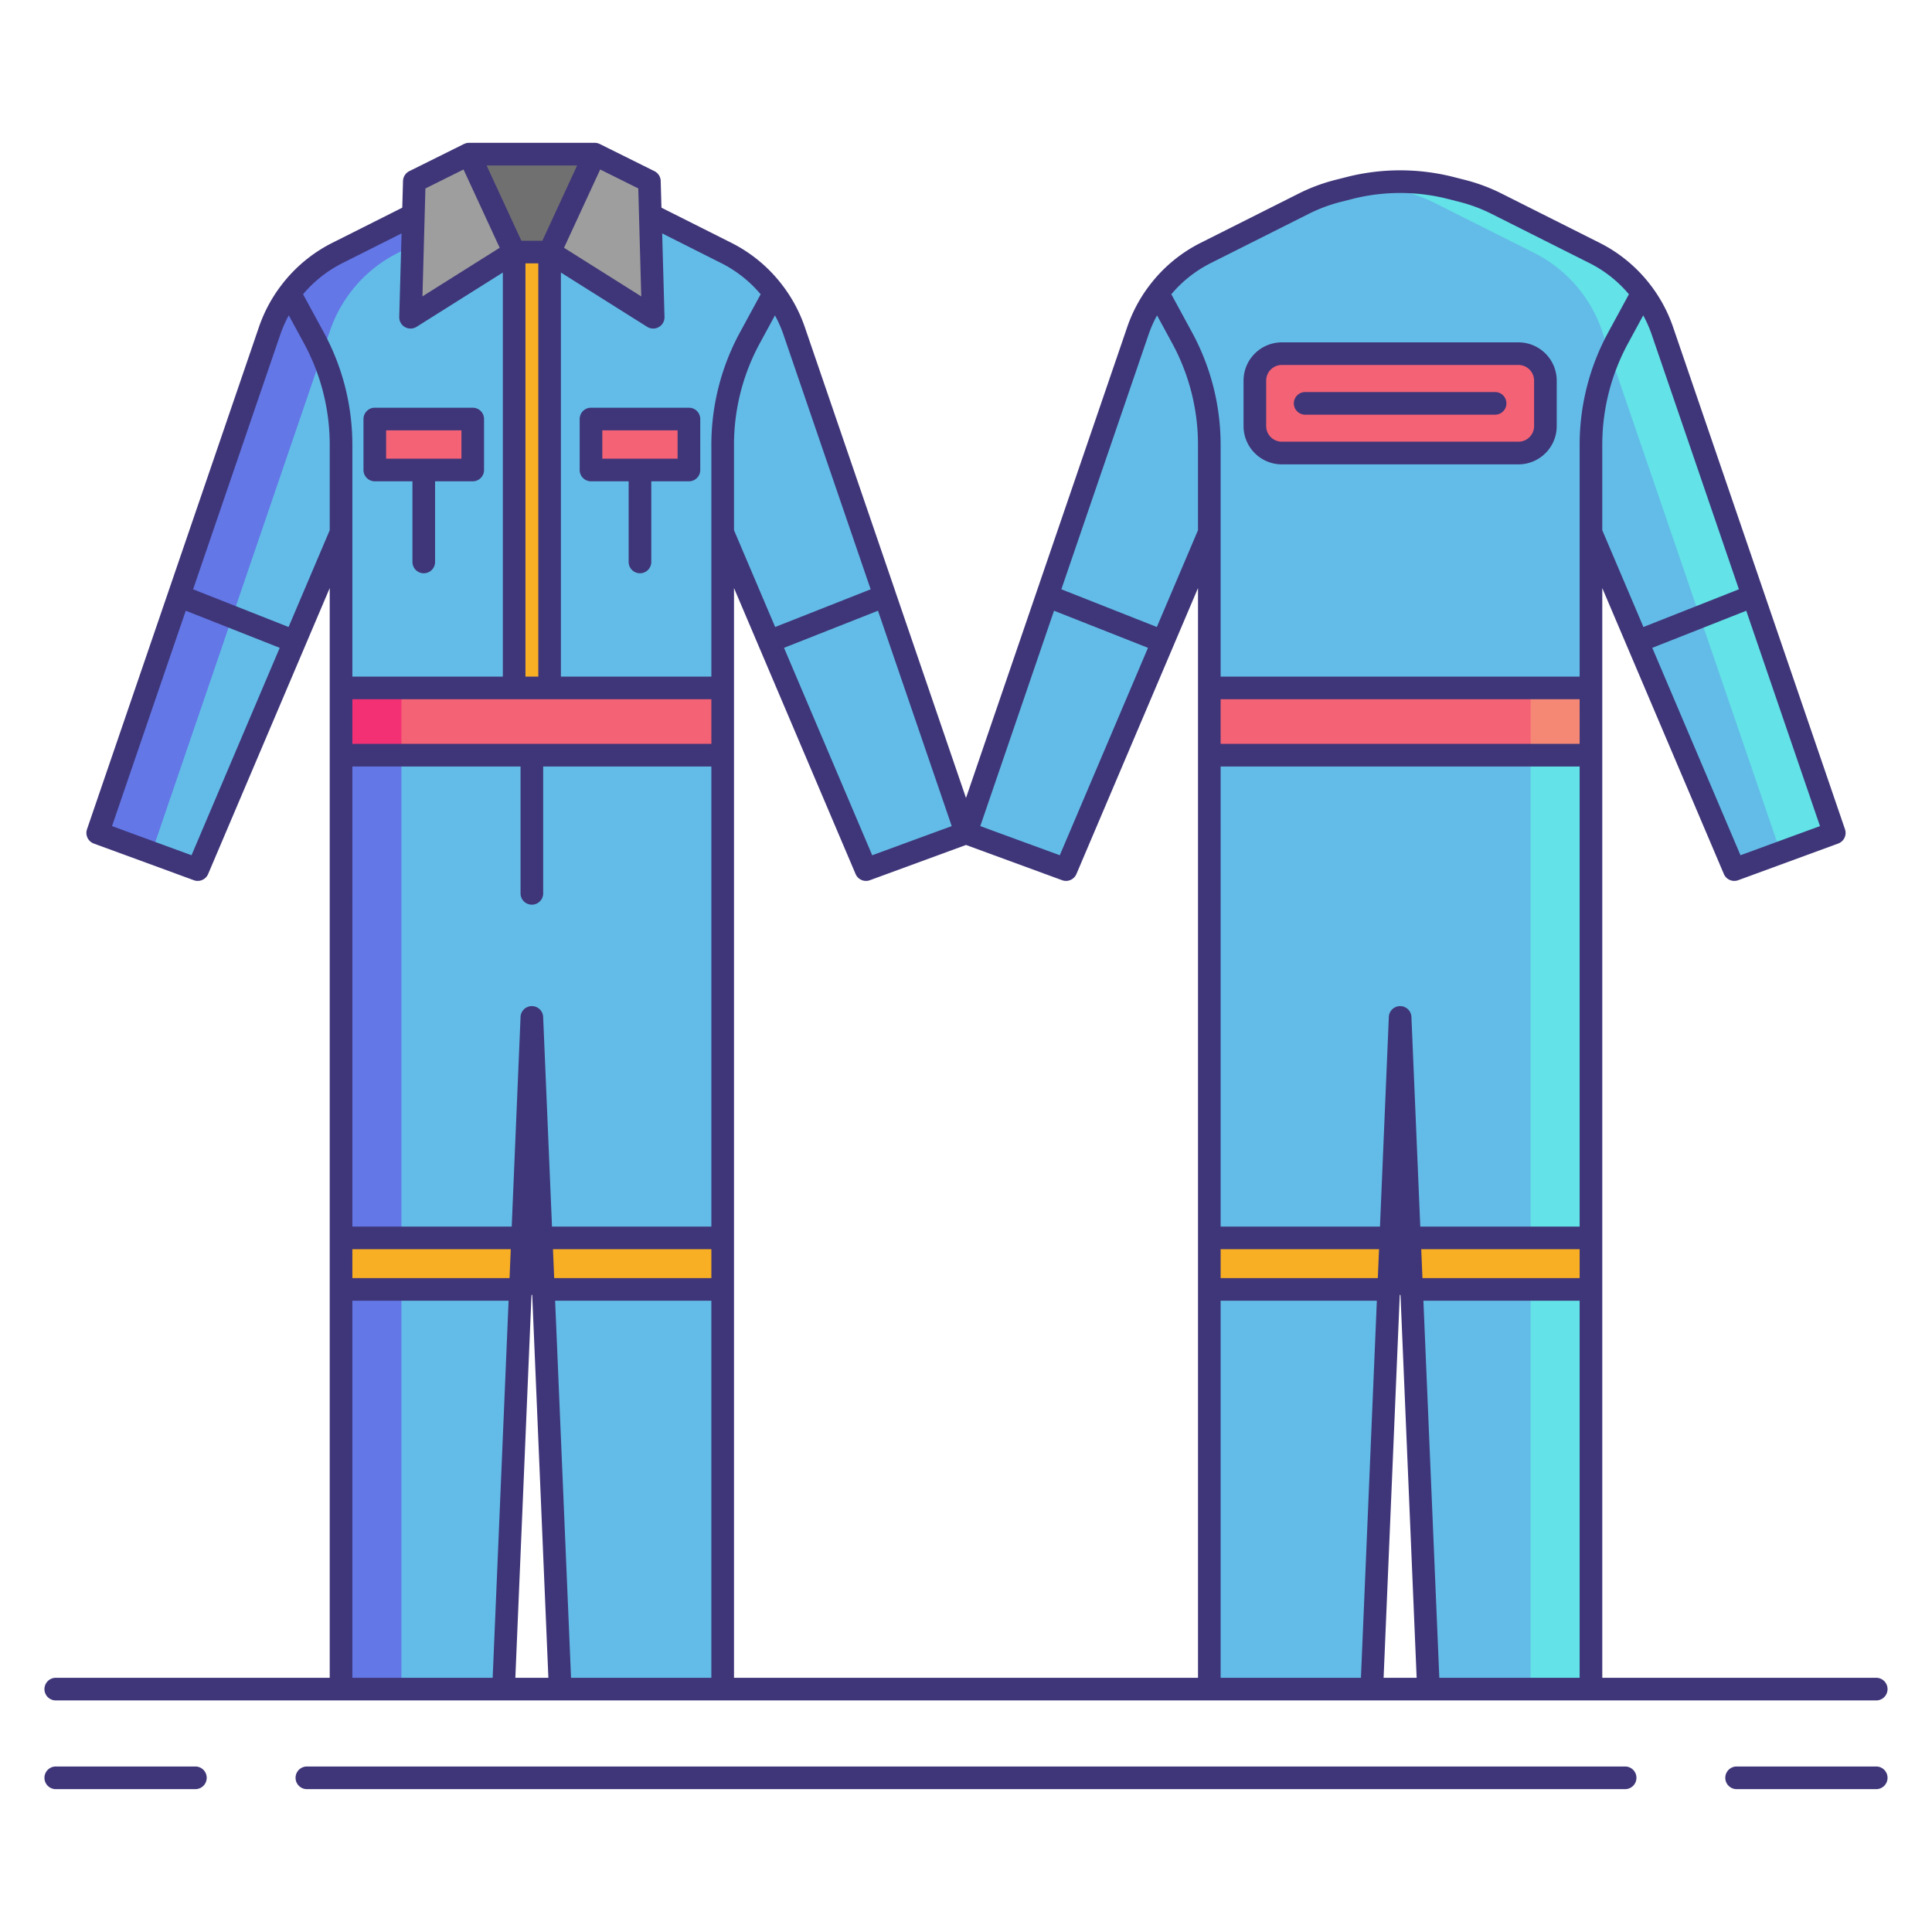 <svg height="512" viewBox="0 0 256 256" width="512" xmlns="http://www.w3.org/2000/svg"><path d="m96.24 33.521-15.166-7.621h-21.2l-15.165 7.621a18.051 18.051 0 0 0 -8.972 10.279l-22.788 66.566 13.25 4.858 18.991-44.663v20.593h50.569v-20.593l18.991 44.662 13.25-4.857-22.787-66.566a18.051 18.051 0 0 0 -8.973-10.279z" fill="#63bce7"/><path d="m52.709 33.521 15.166-7.621h-8l-15.166 7.621a18.051 18.051 0 0 0 -8.972 10.279l-22.788 66.566 7.146 2.62 23.642-69.186a18.051 18.051 0 0 1 8.972-10.279z" fill="#6377e7"/><path d="m70.475 91.154h-25.285v132.662h21.531l3.754-88.939 3.754 88.939h21.53v-132.662z" fill="#63bce7"/><path d="m45.19 91.154h8v132.662h-8z" fill="#6377e7"/><path d="m45.19 91.154h50.569v8.912h-50.569z" fill="#f46275"/><path d="m45.19 91.154h8v8.912h-8z" fill="#f43075"/><path d="m62.134 20.43h16.681v12.969h-5.991-4.698-5.992z" fill="#707070"/><path d="m62.134 20.43-7.233 3.594-.5 18.012 13.725-8.637z" fill="#9e9e9e"/><path d="m78.815 20.43 7.234 3.594.5 18.012-13.725-8.637z" fill="#9e9e9e"/><path d="m68.956 170.854h-23.766v-6.827h24.054z" fill="#f8af23"/><path d="m95.759 170.854h-23.766l-.288-6.827h24.054z" fill="#f8af23"/><path d="m68.126 33.399h4.698v57.754h-4.698z" fill="#f8af23"/><path d="m49.663 55.524h12.977v6.752h-12.977z" fill="#f46275"/><path d="m78.309 55.524h12.977v6.752h-12.977z" fill="#f46275"/><path d="m211.291 33.521-13-6.534a22.207 22.207 0 0 0 -4.514-1.683l-1.571-.4a27.182 27.182 0 0 0 -13.361 0l-1.57.4a22.207 22.207 0 0 0 -4.514 1.684l-13 6.533a18.051 18.051 0 0 0 -8.974 10.279l-22.787 66.566 13.25 4.858 18.991-44.662v20.592h50.569v-20.593l18.99 44.663 13.25-4.858-22.786-66.566a18.051 18.051 0 0 0 -8.973-10.279z" fill="#63bce7"/><path d="m185.776 25.3a22.192 22.192 0 0 1 4.514 1.683l13 6.534a18.051 18.051 0 0 1 8.974 10.283l23.681 69.168 7.106-2.605-22.787-66.563a18.051 18.051 0 0 0 -8.973-10.282l-13-6.534a22.192 22.192 0 0 0 -4.514-1.683l-1.571-.4a27.17 27.17 0 0 0 -10.68-.525 27.163 27.163 0 0 1 2.68.525z" fill="#63e2e7"/><path d="m229.801 115.224.293-.108-.337.005z" fill="#63e2e7"/><path d="m185.525 91.154h-25.284v132.662h21.53l3.754-88.939 3.754 88.939h21.531v-132.662z" fill="#63bce7"/><path d="m202.81 91.154h8v132.662h-8z" fill="#63e2e7"/><path d="m160.241 91.154h50.569v8.912h-50.569z" fill="#f46275"/><path d="m202.81 91.154h8v8.912h-8z" fill="#f48875"/><path d="m184.007 170.854h-23.766v-6.827h24.054z" fill="#f8af23"/><path d="m210.81 170.854h-23.766l-.288-6.827h24.054z" fill="#f8af23"/><rect fill="#f46275" height="13.167" rx="3.57" width="38.5" x="166.275" y="46.865"/><g fill="#3f3679"><path d="m49.663 63.776h4.988v10.686a1.5 1.5 0 0 0 3 0v-10.686h4.989a1.5 1.5 0 0 0 1.5-1.5v-6.752a1.5 1.5 0 0 0 -1.5-1.5h-12.977a1.5 1.5 0 0 0 -1.5 1.5v6.752a1.5 1.5 0 0 0 1.5 1.5zm1.5-6.752h9.978v3.752h-9.978z"/><path d="m76.809 55.524v6.752a1.5 1.5 0 0 0 1.5 1.5h4.991v10.686a1.5 1.5 0 0 0 3 0v-10.686h4.989a1.5 1.5 0 0 0 1.5-1.5v-6.752a1.5 1.5 0 0 0 -1.5-1.5h-12.98a1.5 1.5 0 0 0 -1.5 1.5zm3 1.5h9.978v3.752h-9.978z"/><path d="m25.89 234.07h-18.5a1.5 1.5 0 1 0 0 3h18.5a1.5 1.5 0 0 0 0-3z"/><path d="m248.61 234.07h-18.5a1.5 1.5 0 0 0 0 3h18.5a1.5 1.5 0 0 0 0-3z"/><path d="m215.337 234.07h-174.674a1.5 1.5 0 1 0 0 3h174.674a1.5 1.5 0 0 0 0-3z"/><path d="m7.39 225.316h241.22a1.5 1.5 0 0 0 0-3h-36.3v-144.394l16.11 37.888a1.5 1.5 0 0 0 1.9.821l13.25-4.858a1.5 1.5 0 0 0 .9-1.894l-22.787-66.562a19.563 19.563 0 0 0 -2.859-5.389l-.038-.048a19.463 19.463 0 0 0 -6.821-5.7l-13-6.534a23.8 23.8 0 0 0 -4.819-1.8l-1.569-.4a28.779 28.779 0 0 0 -14.1 0l-1.571.4a23.751 23.751 0 0 0 -4.818 1.8l-13 6.534a19.466 19.466 0 0 0 -6.816 5.694c-.017.02-.032.04-.048.061a19.558 19.558 0 0 0 -2.854 5.382l-21.37 62.418-9.349-27.31-.006-.022v-.008l-12.013-35.078a19.559 19.559 0 0 0 -2.855-5.384c-.014-.019-.029-.037-.044-.056a19.464 19.464 0 0 0 -6.818-5.7l-9.268-4.658-.1-3.54a1.5 1.5 0 0 0 -.831-1.3l-7.235-3.595h-.007a1.485 1.485 0 0 0 -.66-.159h-16.679a1.484 1.484 0 0 0 -.66.159h-.008l-7.233 3.595a1.5 1.5 0 0 0 -.832 1.3l-.1 3.54-9.268 4.658a19.464 19.464 0 0 0 -6.818 5.7c-.015.018-.03.037-.044.056a19.56 19.56 0 0 0 -2.855 5.385l-22.787 66.562a1.5 1.5 0 0 0 .9 1.894l13.25 4.858a1.5 1.5 0 0 0 1.9-.821l16.11-37.889v144.394h-36.3a1.5 1.5 0 1 0 0 3zm64.475-193.416h-2.78l-4.605-9.97h11.99zm-2.239 3h1.7v54.754h-1.7zm-1.5 57.754h26.134v5.912h-47.57v-5.912zm45.243 23.157a1.5 1.5 0 0 0 1.9.821l12.731-4.669 12.733 4.668a1.5 1.5 0 0 0 1.9-.821l12.861-30.248 3.248-7.639v144.393h-61.482v-144.393zm48.371-14.245h47.57v60.96h-21.116l-1.17-27.712a1.5 1.5 0 0 0 -3 0l-1.17 27.712h-21.114zm0 63.96h20.99l-.162 3.828h-20.828zm23.735 6.1c.017-.028.033-.055.048-.084.016.031.033.06.051.089l2.139 50.683h-4.378zm2.845-6.1h20.99v3.828h-20.828zm20.989-66.96h-47.569v-5.912h47.57zm-136.039 66.96h20.99v3.828h-20.828zm-26.58-63.96h22.285v16.809a1.5 1.5 0 0 0 3 0v-16.809h22.285v60.96h-21.117l-1.17-27.712a1.5 1.5 0 0 0 -3 0l-1.17 27.712h-21.113zm0 63.96h20.989l-.162 3.828h-20.827zm23.734 6.1c.017-.028.033-.055.048-.084.016.031.033.06.051.089l2.139 50.683h-4.376zm5.242 50.688-2.109-49.961h20.7v49.961zm86.073 0v-49.96h20.7l-2.109 49.961zm28.978 0-2.109-49.961h20.7v49.961zm39.905-108.991-11.685-27.481 12.45-4.915 9.769 28.536zm-.208-35.239-12.651 4.996-5.453-12.825v-11.335a28.192 28.192 0 0 1 3.408-13.414l2.018-3.717a16.707 16.707 0 0 1 1.109 2.5zm-69.98-43.223 13-6.534a20.71 20.71 0 0 1 4.208-1.57l1.571-.4a25.741 25.741 0 0 1 12.624 0l1.569.4a20.74 20.74 0 0 1 4.209 1.57l13 6.534a16.5 16.5 0 0 1 5.225 4.13l-2.761 5.084a31.207 31.207 0 0 0 -3.769 14.845v30.734h-47.57v-30.734a31.2 31.2 0 0 0 -3.771-14.846l-2.761-5.083a16.5 16.5 0 0 1 5.226-4.13zm-8.228 9.428a16.7 16.7 0 0 1 1.108-2.5l2.018 3.716a28.178 28.178 0 0 1 3.408 13.415v11.335l-5.453 12.824-12.651-4.995zm-12.542 36.637 12.449 4.915-11.686 27.484-10.533-3.861zm-24.092 32.4-11.685-27.485 12.45-4.915 9.769 28.536zm-.208-35.238-12.651 4.992-5.454-12.828v-11.332a28.191 28.191 0 0 1 3.408-13.414l2.019-3.716a16.694 16.694 0 0 1 1.108 2.5zm-19.8-43.224a16.5 16.5 0 0 1 5.225 4.13l-2.759 5.081a31.207 31.207 0 0 0 -3.771 14.845v30.734h-19.935v-53.539l11.426 7.19a1.5 1.5 0 0 0 2.3-1.311l-.307-11.066zm-10.595 4.41-10.231-6.442 4.791-10.372 5.045 2.507zm-28.6-14.3 5.051-2.514 4.792 10.372-10.234 6.439zm-10.986 9.887 7.826-3.933-.309 11.066a1.5 1.5 0 0 0 2.3 1.311l11.427-7.19v53.539h-19.937v-30.734a31.207 31.207 0 0 0 -3.771-14.846l-2.761-5.083a16.5 16.5 0 0 1 5.225-4.13zm-20.006 78.464-10.533-3.862 9.769-28.537 12.45 4.915zm12.86-30.245-12.651-4.995 11.57-33.8a16.688 16.688 0 0 1 1.108-2.5l2.019 3.716a28.192 28.192 0 0 1 3.407 13.419v11.335zm8.453 89.275h20.7l-2.109 49.961h-18.591z"/><path d="m169.846 61.531h31.359a5.076 5.076 0 0 0 5.07-5.07v-6.026a5.076 5.076 0 0 0 -5.07-5.07h-31.359a5.076 5.076 0 0 0 -5.07 5.07v6.026a5.076 5.076 0 0 0 5.07 5.07zm-2.07-11.1a2.073 2.073 0 0 1 2.07-2.07h31.359a2.073 2.073 0 0 1 2.07 2.07v6.026a2.073 2.073 0 0 1 -2.07 2.07h-31.359a2.073 2.073 0 0 1 -2.07-2.07z"/><path d="m172.942 54.948h25.166a1.5 1.5 0 0 0 0-3h-25.166a1.5 1.5 0 0 0 0 3z"/></g></svg>